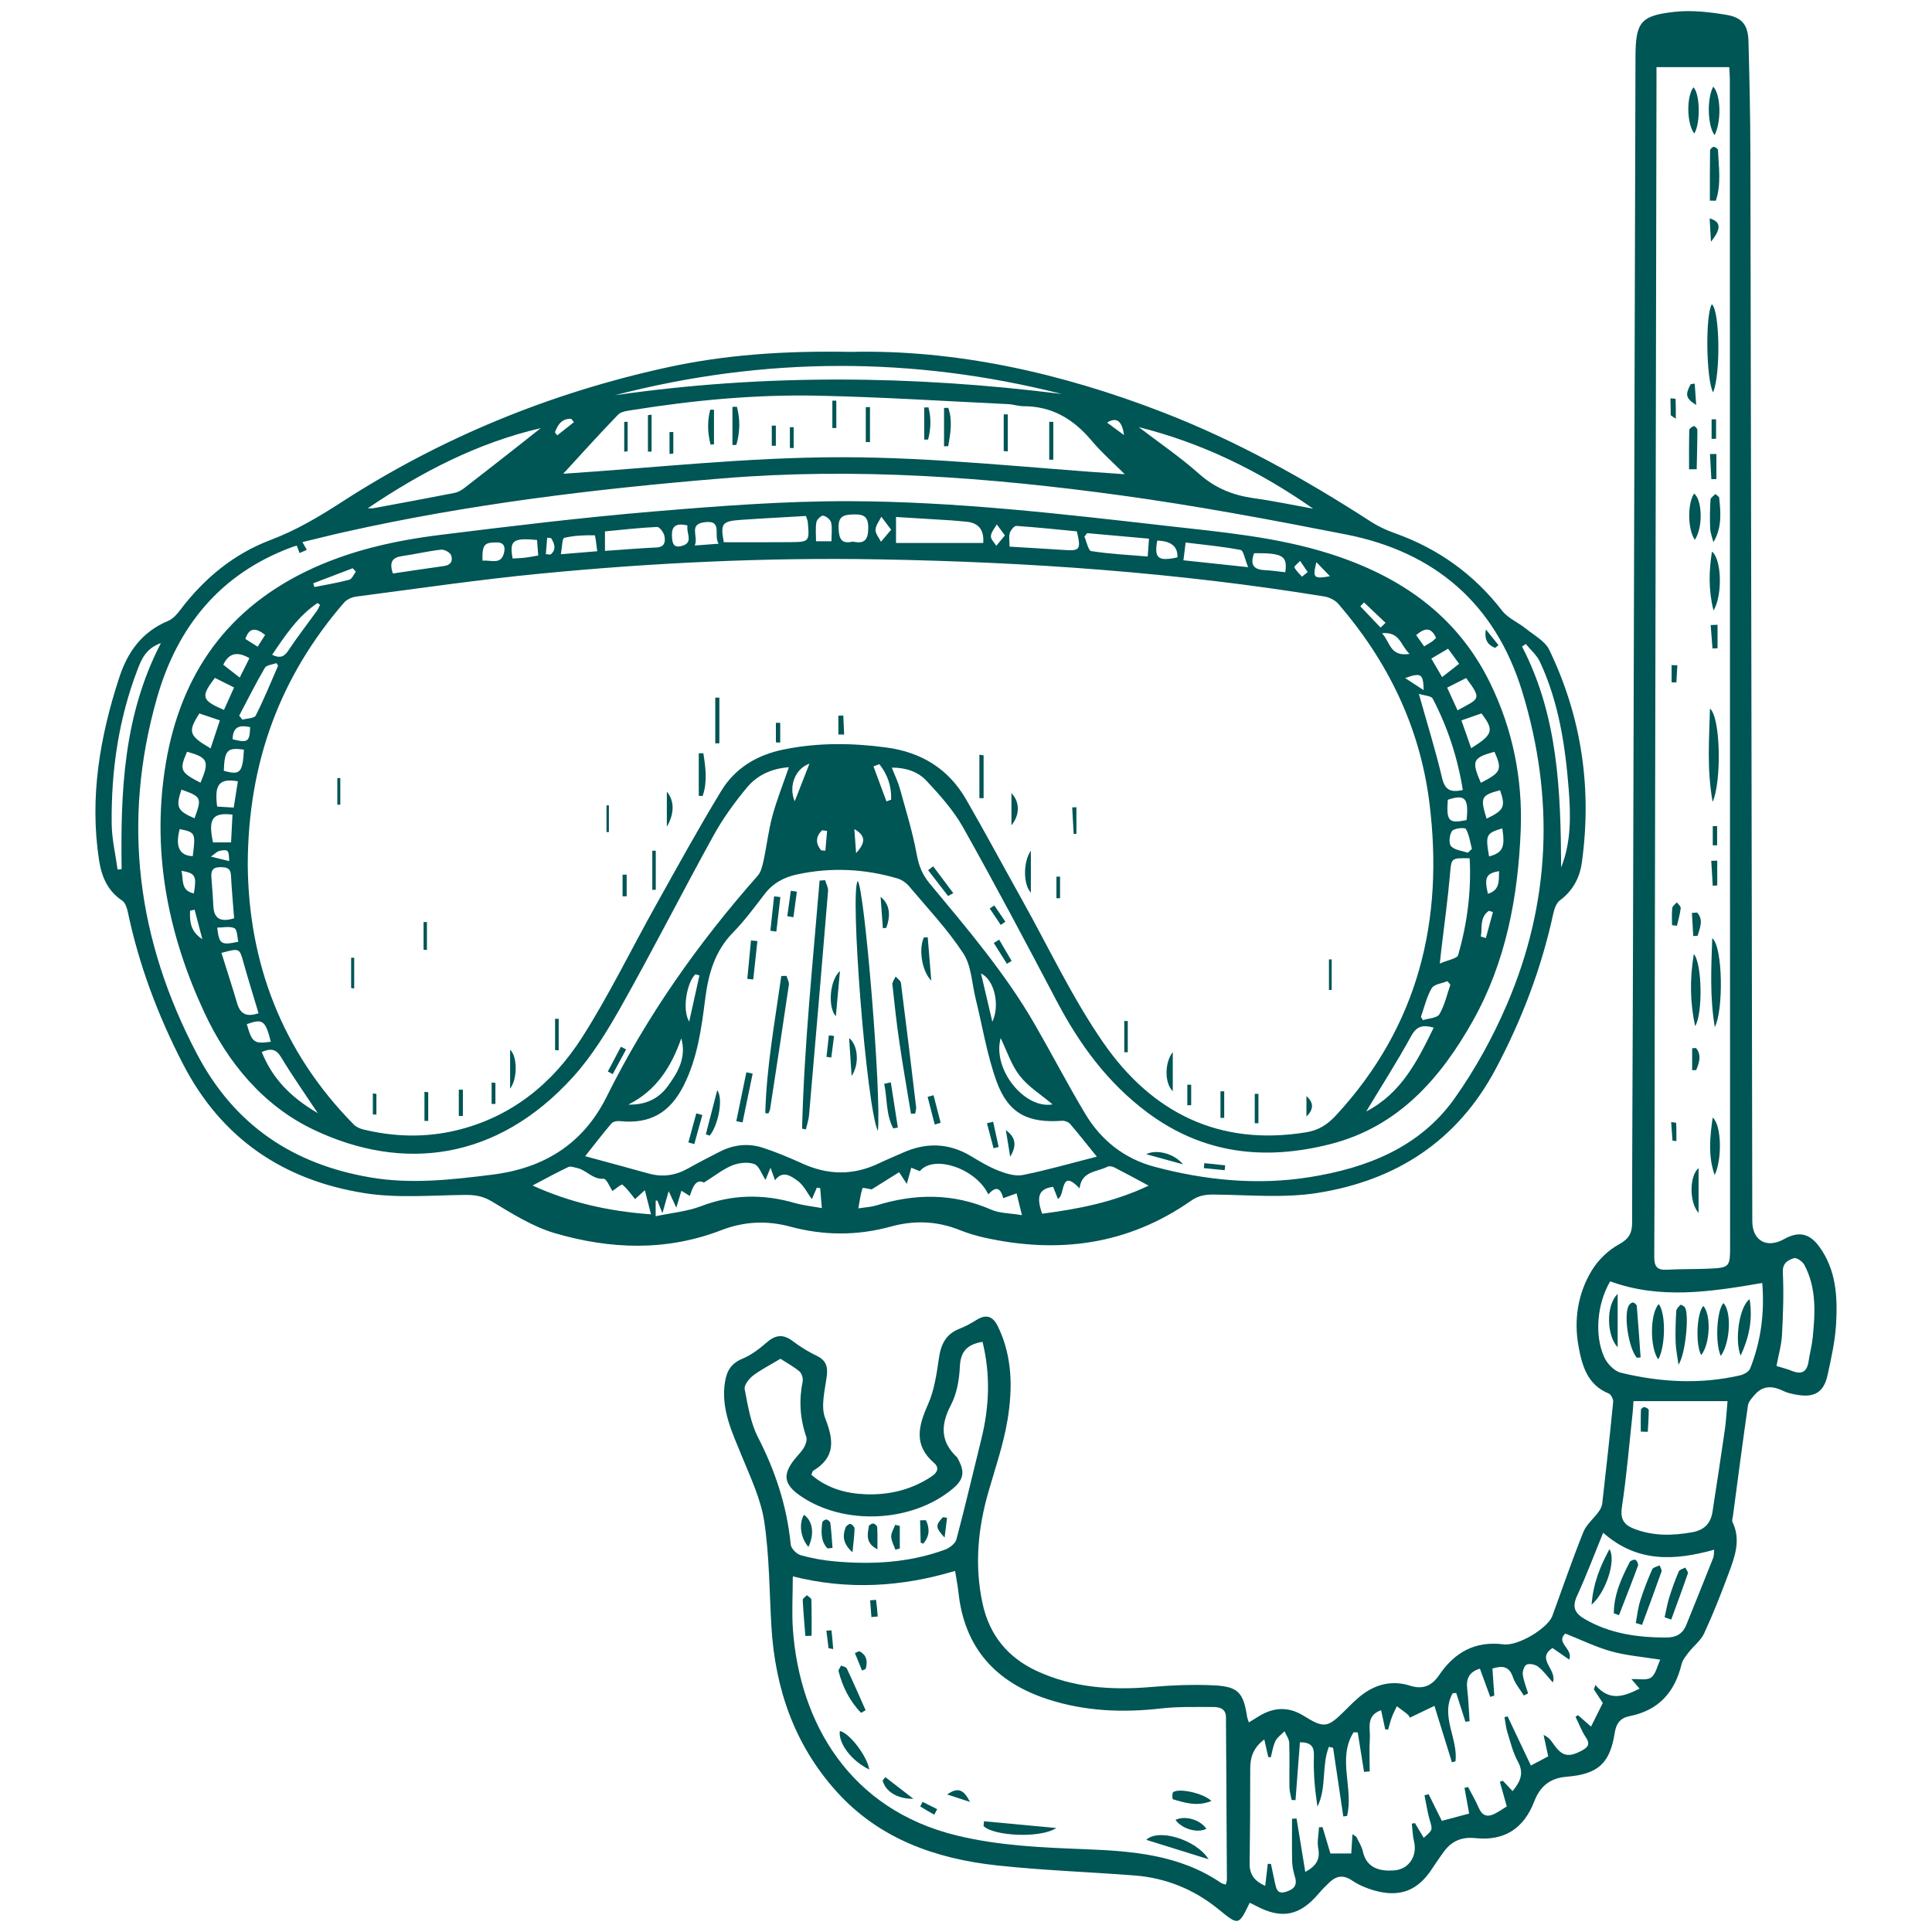 <svg width="63" height="63" viewBox="0 0 63 63" fill="none" xmlns="http://www.w3.org/2000/svg">
<path d="M27.732 11.475C31.123 11.392 34.578 12.147 37.948 13.456C40.342 14.386 42.554 15.623 44.699 17.008C44.937 17.162 45.203 17.287 45.471 17.382C46.889 17.885 48.059 18.719 48.983 19.915C49.173 20.161 49.503 20.294 49.754 20.497C50.024 20.715 50.382 20.904 50.521 21.193C51.58 23.394 51.917 25.721 51.58 28.139C51.512 28.624 51.285 29.051 50.865 29.361C50.749 29.447 50.684 29.639 50.65 29.794C50.265 31.569 49.629 33.242 48.777 34.849C47.524 37.211 45.518 38.497 42.956 38.901C41.86 39.074 40.717 38.964 39.597 38.953C39.311 38.95 39.087 38.981 38.839 39.154C36.786 40.591 34.519 40.894 32.109 40.359C31.829 40.297 31.551 40.213 31.285 40.107C30.551 39.812 29.801 39.79 29.052 39.996C27.951 40.299 26.861 40.294 25.762 39.997C25.008 39.794 24.26 39.829 23.528 40.112C21.731 40.808 19.903 40.741 18.099 40.214C17.374 40.002 16.701 39.577 16.045 39.181C15.741 38.996 15.472 38.961 15.137 38.965C14.055 38.978 12.953 39.075 11.895 38.908C9.251 38.491 7.225 37.134 5.967 34.696C5.151 33.115 4.533 31.476 4.168 29.738C4.14 29.605 4.084 29.434 3.984 29.367C3.502 29.049 3.309 28.569 3.229 28.044C2.918 26.007 3.253 24.041 3.886 22.101C4.167 21.239 4.64 20.598 5.49 20.243C5.646 20.177 5.779 20.021 5.886 19.879C6.663 18.854 7.628 18.059 8.828 17.606C9.658 17.292 10.403 16.85 11.138 16.374C14.401 14.264 17.941 12.817 21.73 11.986C23.628 11.569 25.559 11.435 27.732 11.474L27.732 11.475ZM8.079 28.182C8.1 31.357 9.171 34.274 11.538 36.671C11.614 36.748 11.731 36.801 11.839 36.828C12.846 37.075 13.865 37.102 14.871 36.862C16.671 36.433 18.026 35.331 18.991 33.813C19.873 32.426 20.593 30.938 21.397 29.501C22.091 28.258 22.778 27.009 23.517 25.793C23.97 25.046 24.686 24.617 25.549 24.441C26.665 24.212 27.782 24.224 28.905 24.375C30.041 24.527 30.927 25.069 31.502 26.064C32.122 27.14 32.708 28.234 33.314 29.317C34.194 30.89 34.964 32.541 35.988 34.015C37.56 36.278 39.753 37.387 42.59 36.923C43.003 36.855 43.286 36.672 43.569 36.366C46.256 33.459 47.094 29.999 46.609 26.161C46.3 23.707 45.256 21.563 43.645 19.695C43.539 19.572 43.351 19.478 43.188 19.451C38.376 18.666 33.526 18.325 28.657 18.24C24.979 18.175 21.306 18.349 17.646 18.703C15.63 18.897 13.624 19.193 11.615 19.454C11.474 19.472 11.307 19.548 11.217 19.652C9.142 22.054 8.091 24.843 8.079 28.183V28.182ZM9.678 17.792C9.615 17.811 9.565 17.824 9.517 17.842C7.183 18.706 5.783 20.428 5.118 22.761C3.966 26.803 4.469 30.662 6.428 34.379C7.651 36.7 9.564 37.966 12.082 38.395C13.408 38.621 14.741 38.469 16.069 38.302C17.745 38.09 19.017 37.3 19.782 35.762C21.089 33.133 22.763 30.757 24.704 28.561C24.815 28.436 24.861 28.238 24.898 28.065C25.003 27.581 25.058 27.084 25.187 26.607C25.329 26.084 25.532 25.578 25.724 25.019C25.153 25.061 24.69 25.28 24.362 25.674C23.955 26.163 23.574 26.688 23.267 27.245C22.256 29.076 21.31 30.942 20.285 32.765C19.82 33.592 19.315 34.426 18.681 35.124C16.204 37.854 13.136 38.216 10.24 36.844C8.59 36.063 7.426 34.656 6.661 33.011C5.505 30.525 4.965 27.905 5.366 25.152C5.793 22.212 7.236 19.977 9.953 18.646C11.345 17.965 12.837 17.631 14.358 17.442C16.668 17.155 18.98 16.876 21.299 16.68C23.434 16.501 25.58 16.336 27.721 16.343C31.177 16.355 34.612 16.757 38.044 17.148C39.836 17.351 41.638 17.508 43.37 18.059C45.65 18.786 47.504 20.052 48.588 22.265C49.328 23.777 49.653 25.401 49.589 27.06C49.505 29.229 49.108 31.366 48.031 33.284C46.977 35.161 45.598 36.741 43.393 37.305C41.249 37.854 39.233 37.638 37.399 36.265C36.107 35.297 35.199 34.051 34.459 32.645C33.46 30.747 32.456 28.852 31.407 26.983C31.092 26.423 30.648 25.926 30.205 25.454C29.937 25.168 29.544 25.029 29.08 25.031C29.183 25.294 29.283 25.495 29.341 25.706C29.539 26.423 29.761 27.136 29.894 27.865C29.961 28.23 30.074 28.517 30.309 28.801C31.537 30.28 32.789 31.744 33.752 33.419C34.306 34.381 34.819 35.369 35.389 36.321C35.905 37.184 36.665 37.785 37.641 38.045C39.3 38.488 40.999 38.657 42.695 38.387C44.557 38.092 46.293 37.422 47.431 35.819C48.099 34.879 48.668 33.843 49.126 32.783C50.567 29.447 50.697 26.012 49.636 22.547C48.763 19.695 46.792 17.998 43.891 17.428C41.456 16.95 39.012 16.491 36.554 16.154C32.246 15.563 27.92 15.24 23.564 15.599C19.415 15.941 15.29 16.437 11.224 17.351C10.772 17.452 10.323 17.567 9.862 17.677C9.93 17.796 9.967 17.862 10.005 17.929C9.927 17.964 9.848 17.999 9.769 18.034C9.743 17.964 9.716 17.894 9.677 17.791L9.678 17.792ZM35.766 37.717C35.425 37.296 35.169 36.968 34.897 36.653C34.841 36.588 34.722 36.541 34.636 36.547C33.519 36.629 32.878 36.312 32.497 35.263C32.183 34.399 32.039 33.473 31.817 32.576C31.692 32.075 31.68 31.498 31.413 31.09C30.9 30.306 30.246 29.615 29.64 28.895C29.545 28.782 29.4 28.684 29.259 28.643C28.187 28.329 27.102 28.277 26.003 28.511C25.56 28.605 25.203 28.799 24.926 29.163C24.6 29.589 24.278 30.024 23.905 30.406C23.312 31.012 23.101 31.746 22.998 32.556C22.875 33.527 22.745 34.502 22.294 35.397C21.844 36.292 21.186 36.663 20.204 36.557C20.117 36.548 19.99 36.574 19.939 36.633C19.661 36.958 19.401 37.3 19.081 37.702C19.804 37.899 20.48 38.079 21.155 38.268C21.608 38.394 22.031 38.331 22.439 38.1C22.78 37.908 23.13 37.729 23.48 37.551C23.932 37.321 24.411 37.272 24.89 37.431C25.322 37.574 25.745 37.751 26.161 37.94C26.998 38.322 27.827 38.334 28.66 37.935C28.919 37.81 29.185 37.703 29.448 37.585C30.206 37.248 30.941 37.267 31.662 37.7C31.953 37.874 32.247 38.054 32.562 38.175C32.81 38.271 33.107 38.364 33.354 38.315C34.131 38.16 34.896 37.939 35.766 37.717ZM18.366 15.448C21.264 15.262 24.352 14.909 27.441 14.909C30.517 14.909 33.594 15.264 36.677 15.464C36.32 15.105 35.926 14.762 35.593 14.366C35.008 13.669 34.308 13.245 33.377 13.246C33.209 13.246 33.042 13.186 32.873 13.178C30.811 13.08 28.75 12.947 26.686 12.903C24.657 12.859 22.637 13.048 20.633 13.369C20.468 13.396 20.259 13.414 20.157 13.519C19.506 14.193 18.88 14.89 18.366 15.448L18.366 15.448ZM20.046 12.889C24.904 12.188 29.763 12.237 34.624 12.847C29.759 11.613 24.898 11.628 20.046 12.889ZM29.319 38.224C29.021 38.41 28.741 38.585 28.423 38.785C28.378 38.778 28.134 38.719 28.127 38.742C28.06 38.937 28.036 39.146 27.989 39.404C28.243 39.364 28.414 39.358 28.572 39.309C29.841 38.914 31.086 38.905 32.325 39.447C32.597 39.566 32.925 39.558 33.324 39.624C33.249 39.32 33.199 39.117 33.149 38.914C33.011 38.964 32.873 39.013 32.716 39.07C32.646 38.806 32.514 38.615 32.228 38.949C31.824 38.094 30.435 37.639 29.996 38.191C29.906 38.155 29.819 38.119 29.716 38.077C29.666 38.257 29.626 38.402 29.57 38.606C29.477 38.464 29.418 38.374 29.319 38.225V38.224ZM21.438 39.149C21.418 39.149 21.399 39.15 21.38 39.15V39.66C21.903 39.549 22.403 39.506 22.854 39.334C23.875 38.944 24.886 38.929 25.922 39.23C26.189 39.307 26.469 39.334 26.799 39.394C26.777 39.125 26.761 38.934 26.745 38.743C26.709 38.739 26.672 38.734 26.635 38.73C26.571 38.879 26.507 39.027 26.474 39.103C26.325 38.904 26.206 38.642 26.002 38.499C25.803 38.359 25.528 38.142 25.272 38.487C25.219 38.34 25.182 38.234 25.126 38.078C25.05 38.262 25 38.381 24.962 38.474C24.835 38.283 24.753 38.014 24.595 37.958C24.385 37.882 24.093 37.916 23.876 38.003C23.574 38.126 23.308 38.341 22.955 38.562C22.696 38.428 22.588 38.708 22.494 38.999C22.393 38.936 22.315 38.888 22.22 38.828C22.164 39.017 22.118 39.168 22.054 39.381C21.96 39.179 21.901 39.049 21.804 38.842C21.728 39.112 21.678 39.29 21.601 39.561C21.52 39.359 21.478 39.254 21.436 39.15L21.438 39.149ZM11.993 16.574C12.052 16.574 12.113 16.583 12.17 16.573C13.055 16.409 13.94 16.246 14.822 16.073C14.932 16.051 15.044 15.989 15.133 15.92C15.743 15.45 16.347 14.974 16.953 14.499C17.18 14.321 17.406 14.141 17.633 13.961C15.566 14.442 13.734 15.396 11.993 16.574V16.574ZM37.132 13.928C37.792 14.433 38.483 14.902 39.102 15.453C39.626 15.919 40.209 16.152 40.886 16.246C41.534 16.336 42.176 16.472 42.821 16.588C41.077 15.367 39.208 14.446 37.132 13.928ZM21.229 39.598C21.145 39.27 21.086 39.04 21.027 38.811C20.907 38.921 20.787 39.031 20.709 39.101C20.576 38.941 20.456 38.761 20.295 38.63C20.264 38.604 20.079 38.766 19.972 38.837C19.889 38.717 19.778 38.434 19.684 38.439C19.321 38.462 19.125 38.154 18.822 38.088C18.725 38.067 18.606 38.02 18.53 38.056C18.158 38.232 17.797 38.431 17.365 38.658C18.597 39.216 19.831 39.496 21.229 39.598ZM37.456 38.662C37.021 38.429 36.681 38.243 36.335 38.067C36.273 38.035 36.172 38.016 36.117 38.044C35.769 38.22 35.265 38.185 35.204 38.751C34.558 38.071 34.745 38.982 34.497 39.094C34.439 38.946 34.389 38.82 34.341 38.701C33.88 38.762 33.781 39.008 33.983 39.578C35.151 39.424 36.305 39.209 37.456 38.662ZM3.835 28.355C3.879 28.351 3.922 28.346 3.966 28.342C3.931 25.831 4.019 23.339 5.247 20.97C4.776 21.14 4.627 21.465 4.496 21.804C3.866 23.434 3.622 25.132 3.642 26.868C3.648 27.364 3.767 27.859 3.834 28.355H3.835ZM50.907 28.288C51.238 27.452 51.221 26.594 51.153 25.729C51.04 24.3 50.827 22.895 50.216 21.583C50.114 21.364 49.911 21.192 49.754 20.999C49.713 21.027 49.673 21.055 49.632 21.083C50.812 23.353 50.892 25.811 50.907 28.287L50.907 28.288ZM29.219 17.705H32.062C32.095 17.272 31.905 17.041 31.492 17.01C31.336 16.998 31.18 16.979 31.025 16.969C30.431 16.931 29.838 16.896 29.218 16.858V17.704L29.219 17.705ZM26.281 16.825C25.567 16.868 24.865 16.903 24.162 16.952C23.539 16.996 23.49 17.069 23.602 17.681C24.323 17.681 25.039 17.686 25.755 17.679C26.397 17.673 26.398 17.666 26.34 17.014C26.337 16.977 26.318 16.941 26.281 16.825V16.825ZM47.923 27.987C47.303 27.976 47.329 27.978 47.281 28.527C47.21 29.332 47.098 30.133 47.003 30.936C46.99 31.046 46.979 31.156 46.95 31.421C47.223 31.3 47.515 31.259 47.549 31.143C47.84 30.124 47.982 29.081 47.924 27.987H47.923ZM47.701 25.76C47.529 24.7 47.206 23.713 46.72 22.784C46.67 22.686 46.441 22.682 46.267 22.626C46.541 23.603 46.814 24.474 47.022 25.359C47.112 25.745 47.282 25.856 47.701 25.76ZM32.92 17.825C33.539 17.863 34.111 17.895 34.683 17.933C35.219 17.97 35.255 17.926 35.115 17.327C34.468 17.265 33.806 17.194 33.143 17.149C33.074 17.145 32.959 17.285 32.929 17.379C32.892 17.497 32.92 17.635 32.92 17.826L32.92 17.825ZM44.55 36.244C45.691 35.653 46.219 34.601 46.751 33.51C46.392 33.409 46.194 33.459 46.015 33.787C45.561 34.616 45.05 35.414 44.55 36.244ZM19.727 17.964C20.322 17.923 20.865 17.877 21.41 17.852C21.686 17.84 21.701 17.648 21.665 17.474C21.642 17.361 21.505 17.179 21.425 17.183C20.859 17.208 20.295 17.274 19.727 17.328V17.964ZM7.221 31.072C7.394 31.625 7.573 32.175 7.737 32.73C7.849 33.108 8.088 33.153 8.431 33.042C8.262 32.477 8.094 31.935 7.941 31.389C7.809 30.915 7.816 30.913 7.222 31.072H7.221ZM37.466 17.565C36.758 17.502 36.104 17.443 35.45 17.385C35.42 17.423 35.39 17.461 35.361 17.499C35.435 17.663 35.488 17.957 35.585 17.971C36.184 18.064 36.793 18.094 37.425 18.147C37.441 17.935 37.451 17.784 37.467 17.565L37.466 17.565ZM38.59 18.27C39.289 18.345 39.93 18.413 40.7 18.495C40.592 18.233 40.55 17.952 40.457 17.934C39.873 17.821 39.278 17.767 38.662 17.691C38.634 17.916 38.615 18.068 38.59 18.27ZM7.635 29.944C7.599 29.474 7.555 29.012 7.532 28.549C7.519 28.288 7.365 28.276 7.163 28.278C6.928 28.279 6.879 28.408 6.893 28.604C6.915 28.915 6.942 29.226 6.956 29.537C6.975 29.951 7.182 30.083 7.635 29.944ZM12.812 18.701C13.38 18.618 13.931 18.532 14.482 18.457C14.713 18.426 14.776 18.267 14.707 18.1C14.669 18.008 14.485 17.911 14.38 17.924C13.954 17.972 13.536 18.073 13.112 18.133C12.789 18.178 12.687 18.334 12.812 18.702V18.701ZM10.362 36.297C9.918 35.627 9.52 35.065 9.168 34.476C8.999 34.195 8.824 34.183 8.535 34.304C8.887 35.18 9.489 35.788 10.361 36.297H10.362ZM22.216 33.858C21.892 34.785 21.404 35.561 20.49 36.019C21.038 36.034 21.467 35.84 21.771 35.425C22.105 34.97 22.391 34.49 22.216 33.858ZM34.323 36.013C33.945 35.692 33.532 35.439 33.253 35.081C32.976 34.725 32.832 34.265 32.63 33.851C32.351 34.879 33.42 36.175 34.323 36.013ZM9.069 21.709C9.05 21.68 9.032 21.652 9.014 21.624C8.885 21.672 8.692 21.683 8.637 21.776C8.339 22.285 8.076 22.814 7.8 23.336C7.835 23.379 7.87 23.423 7.904 23.467C8.054 23.425 8.292 23.427 8.339 23.333C8.608 22.804 8.83 22.252 9.068 21.709H9.069ZM27.811 17.66C28.166 17.74 28.309 17.628 28.313 17.228C28.317 16.846 28.173 16.767 27.842 16.775C27.53 16.782 27.329 16.818 27.345 17.219C27.359 17.561 27.426 17.751 27.812 17.66L27.811 17.66ZM47.295 32.11L47.2 31.995C47.024 32.068 46.764 32.092 46.687 32.223C46.52 32.505 46.447 32.842 46.335 33.157C46.356 33.193 46.377 33.23 46.398 33.266C46.584 33.206 46.861 33.199 46.937 33.073C47.109 32.783 47.182 32.434 47.295 32.11ZM19.476 17.976C19.443 17.771 19.42 17.457 19.389 17.456C19.058 17.448 18.719 17.463 18.397 17.539C18.331 17.555 18.331 17.846 18.289 18.073C18.72 18.037 19.065 18.009 19.476 17.975L19.476 17.976ZM7.17 23.49C6.921 23.407 6.707 23.334 6.501 23.265C6.117 23.868 6.155 23.985 6.867 24.404C6.966 24.106 7.062 23.816 7.17 23.49ZM47.655 23.491C47.768 23.815 47.868 24.1 47.973 24.398C48.69 23.951 48.727 23.811 48.309 23.264C48.117 23.33 47.921 23.399 47.655 23.491V23.491ZM8.874 21.352C9.151 21.484 9.276 21.402 9.407 21.206C9.701 20.763 10.028 20.343 10.338 19.912C10.38 19.854 10.404 19.784 10.436 19.721C10.408 19.701 10.38 19.683 10.352 19.664C9.725 20.088 9.311 20.703 8.874 21.352ZM47.53 23.163C48.225 22.773 48.348 22.831 47.809 22.11C47.612 22.209 47.41 22.311 47.19 22.423C47.315 22.695 47.422 22.928 47.53 23.164V23.163ZM7.633 22.418C7.408 22.305 7.205 22.203 7.009 22.105C6.537 22.717 6.572 22.837 7.303 23.15C7.408 22.916 7.514 22.682 7.633 22.418ZM7.535 27.469C7.551 27.144 7.566 26.852 7.581 26.564C6.926 26.484 6.781 26.703 6.946 27.469H7.535ZM40.896 18.039C40.761 18.395 40.861 18.572 41.232 18.59C41.46 18.601 41.687 18.636 41.911 18.66C41.989 18.125 41.827 18.031 40.896 18.039ZM6.537 25.524C6.837 24.822 6.783 24.704 6.1 24.513C5.842 25.105 5.874 25.181 6.537 25.524ZM48.288 25.527C48.951 25.187 48.989 25.096 48.733 24.514C48.022 24.71 47.977 24.806 48.288 25.527ZM7.757 25.477C7.145 25.373 6.987 25.577 7.081 26.301C7.251 26.311 7.426 26.322 7.622 26.334C7.67 26.032 7.711 25.766 7.757 25.476L7.757 25.477ZM16.716 18.212C16.864 18.203 16.993 18.201 17.12 18.185C17.256 18.17 17.39 18.142 17.551 18.115C17.536 17.921 17.524 17.761 17.513 17.608C16.728 17.534 16.606 17.622 16.716 18.212ZM47.862 27.807C47.907 27.765 47.952 27.724 47.997 27.683C47.938 27.462 47.911 27.222 47.8 27.032C47.767 26.976 47.419 27.006 47.35 27.098C47.262 27.214 47.235 27.502 47.317 27.593C47.434 27.723 47.675 27.741 47.862 27.807ZM47.211 26.079C47.161 26.779 47.238 26.862 47.823 26.741C47.899 26.025 47.775 25.891 47.211 26.079ZM22.655 17.788C22.957 17.765 23.166 17.75 23.434 17.73C23.253 17.451 23.586 16.943 22.965 17.03C22.443 17.103 22.785 17.483 22.655 17.788ZM5.916 25.748C5.725 26.323 5.781 26.44 6.343 26.684C6.587 26.018 6.571 25.98 5.916 25.748ZM48.476 26.695C49.048 26.42 49.101 26.305 48.914 25.768C48.295 25.934 48.261 26.002 48.476 26.695ZM47.58 21.645C47.45 21.467 47.344 21.323 47.22 21.153C47.035 21.262 46.871 21.358 46.673 21.475C46.793 21.68 46.899 21.863 47.026 22.079C47.221 21.926 47.38 21.801 47.58 21.645ZM7.817 22.095C7.938 21.852 8.037 21.656 8.133 21.463C7.737 21.229 7.454 21.3 7.282 21.677C7.436 21.797 7.598 21.923 7.817 22.095H7.817ZM7.954 24.445C7.41 24.366 7.323 24.462 7.298 25.134C7.83 25.285 7.915 25.199 7.954 24.445ZM32.359 33.319C32.616 32.777 32.426 31.95 31.989 31.743C32.125 32.32 32.242 32.819 32.359 33.319ZM27.113 17.65C27.113 17.419 27.142 17.221 27.101 17.037C27.08 16.944 26.943 16.833 26.843 16.815C26.78 16.804 26.636 16.941 26.621 17.028C26.587 17.225 26.61 17.431 26.61 17.65H27.113ZM8.048 33.396C8.219 33.998 8.285 34.046 8.831 33.97C8.655 33.273 8.568 33.21 8.048 33.396ZM37.736 17.629C37.63 18.206 37.766 18.313 38.394 18.175C38.411 17.823 38.192 17.641 37.736 17.629ZM15.734 18.285C16.009 18.25 16.336 18.436 16.435 18.027C16.472 17.876 16.469 17.688 16.2 17.688C15.79 17.687 15.72 17.754 15.734 18.285ZM22.808 31.806C22.763 31.795 22.718 31.782 22.674 31.771C22.4 32.035 22.233 32.923 22.474 33.313C22.585 32.811 22.697 32.309 22.808 31.806ZM48.988 27.012C48.459 27.17 48.434 27.226 48.557 27.928C49.002 27.806 49.087 27.632 48.988 27.012ZM5.86 27.036C5.734 27.515 5.784 27.899 6.285 27.919C6.383 27.16 6.374 27.141 5.86 27.036ZM22.419 17.134C22.065 17.053 21.895 17.135 21.912 17.48C21.922 17.678 21.939 17.869 22.203 17.81C22.647 17.712 22.364 17.383 22.419 17.134ZM10.214 19.02C10.226 19.061 10.239 19.102 10.251 19.143C10.631 19.067 11.015 19.005 11.388 18.905C11.478 18.881 11.533 18.732 11.604 18.64C11.57 18.603 11.535 18.566 11.501 18.53C11.072 18.694 10.643 18.857 10.214 19.021V19.02ZM7.772 30.708C7.733 30.554 7.736 30.311 7.645 30.268C7.491 30.195 7.277 30.248 7.083 30.248C7.146 30.792 7.205 30.829 7.772 30.709V30.708ZM28.675 24.918C28.611 24.942 28.547 24.966 28.483 24.991C28.624 25.371 28.765 25.751 28.906 26.132C28.957 26.113 29.008 26.095 29.059 26.076C29.076 25.641 28.942 25.257 28.675 24.918ZM26.395 24.902C25.93 25.063 25.705 25.643 25.915 26.129C26.062 25.755 26.208 25.38 26.395 24.902ZM29.058 17.273C28.922 17.092 28.83 16.971 28.739 16.85C28.671 16.991 28.555 17.131 28.55 17.274C28.545 17.403 28.663 17.536 28.727 17.666C28.822 17.553 28.917 17.441 29.059 17.273L29.058 17.273ZM45.964 21.323C45.666 21.043 45.654 20.591 45.065 20.649C45.341 20.946 45.32 21.421 45.964 21.323ZM6.322 29.133C6.417 28.557 6.375 28.478 5.919 28.396C5.987 28.685 5.884 29.044 6.322 29.133ZM48.883 28.406C48.458 28.481 48.395 28.613 48.519 29.145C48.92 29.027 48.87 28.709 48.883 28.406ZM32.768 17.459C32.657 17.309 32.581 17.204 32.504 17.1C32.434 17.226 32.321 17.349 32.311 17.481C32.303 17.581 32.424 17.692 32.488 17.798C32.57 17.698 32.652 17.599 32.768 17.459ZM7.585 24.106C8.081 24.233 8.142 24.189 8.156 23.71C7.844 23.644 7.593 23.666 7.585 24.106ZM8.646 20.703C8.349 20.473 8.136 20.441 8 20.835C8.138 20.922 8.262 21 8.402 21.088C8.493 20.945 8.56 20.838 8.646 20.703V20.703ZM46.829 20.8C46.653 20.418 46.439 20.491 46.179 20.709C46.265 20.831 46.349 20.951 46.44 21.078C46.55 21.011 46.628 20.967 46.702 20.916C46.742 20.888 46.776 20.849 46.829 20.8ZM6.346 29.664C6.296 29.675 6.246 29.686 6.197 29.698C6.178 30.155 6.263 30.401 6.599 30.627C6.498 30.244 6.422 29.954 6.346 29.664H6.346ZM46.423 22.504C46.413 21.971 46.341 21.923 45.82 22.111C46.069 22.273 46.246 22.389 46.423 22.504ZM45.019 20.465C45.073 20.413 45.127 20.361 45.181 20.309C44.948 20.088 44.713 19.866 44.479 19.644C44.439 19.687 44.399 19.729 44.358 19.771C44.578 20.003 44.799 20.234 45.019 20.465ZM48.683 29.741C48.639 29.727 48.595 29.714 48.552 29.7C48.243 29.91 48.34 30.249 48.288 30.54C48.343 30.557 48.397 30.573 48.452 30.589C48.529 30.306 48.606 30.024 48.683 29.741H48.683ZM7.473 28.081C7.463 27.725 7.446 27.695 7.186 27.739C7.075 27.757 6.98 27.866 6.878 27.933C7.071 27.981 7.263 28.028 7.474 28.08L7.473 28.081ZM26.971 27.095C26.916 27.088 26.861 27.081 26.805 27.074C26.601 27.28 26.585 27.498 26.777 27.728C26.823 27.732 26.869 27.736 26.915 27.74C26.934 27.525 26.952 27.31 26.97 27.095H26.971ZM18.715 13.767C18.686 13.73 18.658 13.694 18.629 13.657C18.327 13.643 18.188 13.842 18.095 14.1C18.121 14.132 18.146 14.165 18.171 14.197C18.352 14.054 18.534 13.91 18.715 13.766V13.767ZM36.652 14.188C36.591 13.718 36.405 13.591 36.1 13.78C36.298 13.927 36.475 14.057 36.652 14.188ZM42.457 18.805C42.519 18.755 42.58 18.705 42.642 18.655L42.396 18.291C42.33 18.363 42.193 18.467 42.209 18.5C42.264 18.615 42.37 18.706 42.457 18.806V18.805ZM17.799 18.069C17.849 18.075 17.898 18.08 17.948 18.085C18.149 17.928 18.091 17.741 17.97 17.547C17.928 17.543 17.885 17.538 17.843 17.534C17.828 17.713 17.814 17.891 17.799 18.069ZM27.916 27.819C28.243 27.462 28.223 27.246 27.859 27.035C27.879 27.304 27.894 27.518 27.916 27.819ZM42.926 18.331C42.797 18.845 42.837 18.884 43.368 18.79C43.21 18.626 43.097 18.508 42.926 18.331Z" fill="#005555"/>
<path d="M40.752 62.046C40.384 62.803 40.391 62.793 39.725 62.252C38.933 61.608 38.019 61.237 37.001 61.157C35.502 61.041 33.997 60.99 32.503 60.828C30.505 60.61 28.668 59.962 27.279 58.42C25.912 56.903 25.278 55.077 25.156 53.057C25.087 51.909 25.091 50.75 24.922 49.618C24.812 48.885 24.473 48.178 24.189 47.48C23.873 46.703 23.503 45.95 23.64 45.071C23.696 44.707 23.84 44.458 24.209 44.306C24.503 44.185 24.772 43.975 25.016 43.764C25.305 43.515 25.554 43.507 25.855 43.735C26.093 43.915 26.352 44.077 26.621 44.205C26.92 44.347 27.001 44.541 26.961 44.864C26.903 45.326 26.754 45.855 26.91 46.25C27.193 46.97 27.242 47.52 26.518 47.959C26.491 47.975 26.486 48.026 26.458 48.091C26.965 48.529 27.574 48.701 28.221 48.726C28.995 48.756 29.724 48.581 30.381 48.143C30.578 48.01 30.634 47.856 30.456 47.702C29.788 47.122 29.945 46.503 30.259 45.8C30.467 45.333 30.544 44.797 30.618 44.283C30.683 43.825 30.852 43.495 31.299 43.324C31.493 43.249 31.677 43.143 31.855 43.034C32.18 42.835 32.39 42.94 32.544 43.26C33.014 44.234 33.025 45.271 32.855 46.295C32.724 47.09 32.458 47.863 32.233 48.641C31.887 49.842 31.774 51.05 32.039 52.283C32.261 53.317 32.861 54.051 33.811 54.49C34.996 55.038 36.249 55.12 37.534 55.011C38.222 54.953 38.917 54.923 39.605 54.958C40.38 54.998 40.547 55.203 40.667 55.985C40.675 56.033 40.696 56.078 40.724 56.166C40.854 56.085 40.96 56.018 41.068 55.953C41.547 55.666 42.025 55.647 42.509 55.949C43.168 56.36 43.287 56.341 43.823 55.813C44.028 55.611 44.227 55.399 44.459 55.232C44.918 54.901 45.432 54.794 45.984 54.969C46.388 55.097 46.685 54.981 46.926 54.626C47.426 53.887 48.095 53.501 49.027 53.62C49.515 53.682 50.479 53.082 50.619 52.696C50.952 51.782 51.269 50.862 51.63 49.959C51.728 49.714 51.964 49.525 52.126 49.302C52.183 49.223 52.236 49.124 52.247 49.029C52.373 47.925 52.495 46.821 52.603 45.715C52.611 45.626 52.534 45.47 52.459 45.44C51.756 45.158 51.584 44.515 51.472 43.892C51.318 43.037 51.451 42.18 51.904 41.431C52.111 41.09 52.439 40.77 52.787 40.58C53.121 40.398 53.222 40.208 53.222 39.857C53.221 37.397 53.238 34.938 53.245 32.478C53.274 22.273 53.301 12.068 53.331 1.863C53.335 0.719 53.492 0.504 54.629 0.384C55.176 0.326 55.748 0.393 56.296 0.484C56.821 0.572 57.002 0.825 57.016 1.357C57.048 2.573 57.075 3.789 57.078 5.006C57.102 16.61 57.121 28.215 57.14 39.821C57.142 40.457 57.611 40.722 58.176 40.406C58.65 40.14 59.006 40.212 59.331 40.661C59.879 41.419 59.923 42.3 59.872 43.179C59.84 43.736 59.714 44.291 59.595 44.839C59.472 45.404 59.162 45.586 58.584 45.48C58.443 45.454 58.297 45.427 58.17 45.365C57.825 45.196 57.502 45.159 57.224 45.477C57.132 45.582 57.016 45.705 56.998 45.832C56.824 47.034 56.669 48.238 56.508 49.441C56.499 49.505 56.47 49.582 56.495 49.632C56.776 50.215 56.57 50.764 56.37 51.302C56.126 51.963 55.866 52.62 55.571 53.26C55.462 53.496 55.227 53.672 55.062 53.885C54.97 54.003 54.867 54.132 54.833 54.27C54.612 55.184 54.081 55.776 53.139 55.961C52.846 56.019 52.704 56.19 52.656 56.494C52.501 57.499 52.12 57.853 51.079 57.938C50.54 57.982 50.219 58.252 50.031 58.739C49.688 59.63 49.053 60.038 48.112 59.939C47.654 59.89 47.322 60.041 47.066 60.403C46.945 60.573 46.824 60.744 46.71 60.919C46.237 61.654 45.648 61.887 44.799 61.642C44.551 61.57 44.302 61.465 44.09 61.321C43.808 61.131 43.58 61.164 43.352 61.381C43.229 61.497 43.109 61.619 42.999 61.748C42.383 62.475 41.791 62.592 40.957 62.148C40.89 62.113 40.821 62.081 40.752 62.046V62.046ZM54.016 2.189C54.016 2.3 54.016 2.466 54.016 2.632C53.996 12.849 53.976 23.066 53.958 33.283C53.953 35.846 53.958 38.411 53.943 40.975C53.941 41.297 54.033 41.424 54.36 41.404C54.791 41.379 55.224 41.389 55.655 41.372C56.419 41.34 56.416 41.336 56.416 40.585C56.414 27.922 56.411 15.259 56.408 2.595C56.408 2.468 56.396 2.342 56.389 2.189H54.016ZM39.971 61.455C39.986 61.389 40.008 61.339 40.008 61.289C39.999 59.526 39.989 57.762 39.977 55.998C39.975 55.707 39.758 55.662 39.543 55.663C38.982 55.665 38.416 55.647 37.861 55.71C36.609 55.854 35.38 55.803 34.178 55.414C32.474 54.864 31.446 53.74 31.253 51.92C31.23 51.703 31.186 51.489 31.144 51.225C29.388 51.752 27.648 51.853 25.852 51.404C25.852 52.016 25.815 52.589 25.857 53.156C26.085 56.19 27.711 59.003 31.195 59.852C32.566 60.187 33.96 60.245 35.356 60.299C36.922 60.359 38.468 60.478 39.819 61.401C39.859 61.428 39.912 61.434 39.971 61.454V61.455ZM48.728 55.291C48.684 55.305 48.639 55.319 48.595 55.334C48.483 55.028 48.371 54.723 48.258 54.413C47.901 54.518 47.804 54.746 47.844 55.08C47.886 55.426 47.897 55.777 47.921 56.126C47.877 56.132 47.831 56.138 47.786 56.145C47.686 55.832 47.586 55.519 47.486 55.207L47.37 55.214C46.957 55.951 47.55 56.695 47.462 57.434C47.423 57.446 47.384 57.457 47.346 57.468C47.165 56.885 46.984 56.302 46.775 55.626C46.503 55.756 46.244 55.88 45.968 56.013C45.974 56.023 45.957 55.953 45.912 55.915C45.797 55.816 45.671 55.73 45.549 55.639C45.495 55.756 45.433 55.871 45.388 55.991C45.338 56.125 45.305 56.264 45.264 56.402C45.233 56.398 45.201 56.394 45.17 56.39C45.128 56.193 45.086 55.997 45.036 55.767C44.526 55.949 44.691 56.368 44.669 56.697C44.646 57.051 44.664 57.407 44.664 57.763C44.603 57.768 44.542 57.773 44.48 57.778C44.411 57.349 44.343 56.921 44.274 56.492C44.229 56.49 44.184 56.489 44.139 56.487C43.598 57.34 44.148 58.325 43.925 59.216C43.884 59.221 43.844 59.227 43.803 59.232C43.692 58.486 43.582 57.74 43.471 56.994C43.425 56.983 43.379 56.972 43.333 56.961C43.09 57.577 43.266 58.295 42.96 58.913C42.877 58.365 42.825 57.815 42.845 57.267C42.858 56.931 42.736 56.819 42.389 56.812C42.341 57.443 42.293 58.071 42.245 58.699C42.203 58.698 42.161 58.697 42.118 58.696C42.093 58.557 42.05 58.42 42.047 58.282C42.04 57.798 42.057 57.314 42.04 56.832C42.036 56.704 41.94 56.58 41.886 56.454C41.785 56.559 41.652 56.649 41.59 56.774C41.511 56.936 41.487 57.125 41.439 57.302C41.411 57.299 41.383 57.296 41.356 57.294C41.316 57.115 41.276 56.937 41.227 56.721C40.879 56.981 40.768 57.292 40.768 57.667C40.768 58.7 40.764 59.734 40.749 60.767C40.743 61.128 40.911 61.34 41.257 61.496C41.288 61.234 41.315 61.005 41.341 60.776C41.375 60.778 41.41 60.779 41.444 60.781C41.487 60.983 41.528 61.185 41.572 61.387C41.613 61.567 41.64 61.774 41.911 61.695C42.146 61.627 42.319 61.514 42.231 61.218C42.183 61.056 42.141 60.886 42.136 60.719C42.124 60.248 42.132 59.778 42.132 59.308C42.181 59.305 42.23 59.302 42.279 59.299C42.373 59.873 42.467 60.447 42.564 61.041C42.921 60.847 43.055 60.63 42.986 60.274C42.944 60.054 43 59.815 43.011 59.585C43.049 59.583 43.088 59.582 43.126 59.58C43.213 59.873 43.301 60.165 43.383 60.439H44.063C44.077 60.226 44.089 60.038 44.103 59.812C44.178 59.865 44.22 59.879 44.233 59.907C44.308 60.059 44.404 60.208 44.44 60.37C44.567 60.958 45.058 61.022 45.466 60.991C45.946 60.955 46.224 60.516 46.11 60.046C46.063 59.858 46.061 59.66 46.038 59.467C46.072 59.461 46.106 59.455 46.14 59.449C46.234 59.607 46.328 59.765 46.425 59.929C46.73 59.666 46.716 59.67 46.622 59.351C46.545 59.087 46.506 58.811 46.451 58.541L46.586 58.508C46.728 58.795 46.87 59.082 47.016 59.375C47.326 59.292 47.612 59.217 47.907 59.138C47.855 58.848 47.805 58.574 47.755 58.3C47.794 58.29 47.833 58.282 47.872 58.272C47.991 58.501 48.123 58.724 48.225 58.961C48.333 59.209 48.501 59.262 48.726 59.151C48.882 59.075 49.025 58.972 49.134 58.905C49.046 58.591 48.978 58.346 48.909 58.102L49.005 58.067C49.107 58.176 49.21 58.284 49.324 58.406C49.575 58.098 49.706 57.824 49.496 57.441C49.334 57.148 49.254 56.808 49.153 56.484C49.104 56.326 49.09 56.158 49.06 55.994C49.094 55.986 49.127 55.977 49.161 55.969C49.409 56.492 49.657 57.016 49.92 57.572C50.133 57.458 50.312 57.363 50.485 57.272C50.43 57.019 50.382 56.796 50.334 56.573C50.496 56.647 50.573 56.748 50.645 56.853C50.929 57.271 51.14 57.321 51.584 57.083C51.772 56.982 51.866 56.879 51.715 56.656C51.575 56.449 51.487 56.207 51.375 55.981C51.402 55.963 51.429 55.946 51.456 55.929C51.595 56.05 51.733 56.172 51.882 56.302C52.018 56.028 52.144 55.776 52.265 55.532C52.162 55.375 52.068 55.232 51.974 55.089C51.991 55.041 52.007 54.992 52.023 54.944C52.494 55.498 52.961 55.314 53.464 55.064C53.366 54.949 53.287 54.857 53.199 54.754C53.44 54.742 53.697 54.803 53.839 54.702C53.992 54.594 54.038 54.334 54.139 54.12C53.566 54.027 53.041 53.988 52.544 53.849C52.036 53.708 51.556 53.471 51.042 53.268C50.712 53.569 51.311 53.764 51.171 54.118C50.984 53.988 50.812 53.869 50.625 53.739C50.075 54.105 50.786 54.428 50.636 54.863C50.462 54.669 50.332 54.486 50.162 54.352C50.069 54.279 49.89 54.238 49.785 54.278C49.709 54.306 49.642 54.495 49.656 54.602C49.682 54.812 49.768 55.014 49.829 55.219C49.782 55.242 49.736 55.265 49.69 55.288C49.568 55.09 49.407 54.904 49.334 54.689C49.215 54.337 49.001 54.306 48.666 54.409C48.686 54.707 48.707 54.999 48.727 55.291H48.728ZM32.039 43.755C31.528 43.841 31.323 44.077 31.3 44.559C31.281 44.981 31.204 45.439 31.012 45.807C30.676 46.45 30.654 46.993 31.197 47.51C31.225 47.536 31.239 47.576 31.257 47.611C31.467 48.005 31.419 48.249 31.074 48.539C29.748 49.656 27.506 49.759 26.084 48.767C25.566 48.406 25.515 48.088 25.898 47.601C26.003 47.467 26.13 47.348 26.216 47.203C26.273 47.104 26.326 46.954 26.293 46.858C26.085 46.261 26.049 45.662 26.174 45.043C26.194 44.942 26.142 44.78 26.066 44.717C25.867 44.553 25.636 44.428 25.45 44.308C25.126 44.503 24.82 44.656 24.553 44.859C24.421 44.959 24.258 45.171 24.283 45.298C24.386 45.83 24.473 46.392 24.716 46.866C25.286 47.975 25.663 49.124 25.784 50.364C25.797 50.494 25.973 50.674 26.107 50.712C26.469 50.815 26.846 50.881 27.222 50.915C28.443 51.024 29.652 50.959 30.815 50.532C30.964 50.477 31.151 50.334 31.188 50.197C31.476 49.114 31.728 48.022 31.998 46.936C32.261 45.88 32.303 44.826 32.039 43.755ZM53.265 45.69C53.258 45.783 53.254 45.924 53.239 46.063C53.128 47.088 53.044 48.117 52.889 49.135C52.828 49.536 52.949 49.721 53.289 49.853C53.909 50.093 54.538 50.079 55.179 49.965C55.567 49.897 55.784 49.68 55.842 49.3C55.978 48.41 56.116 47.52 56.244 46.629C56.287 46.327 56.302 46.02 56.333 45.69H53.264L53.265 45.69ZM57.465 41.836C55.761 42.13 54.127 42.375 52.506 41.783C52.085 42.497 51.98 43.533 52.316 44.265C52.413 44.475 52.644 44.712 52.855 44.763C54.136 45.074 55.434 45.147 56.732 44.851C56.858 44.823 57.028 44.732 57.069 44.627C57.421 43.742 57.544 42.822 57.465 41.836V41.836ZM52.277 49.982C51.99 50.682 51.731 51.374 51.423 52.044C51.255 52.412 51.358 52.611 51.679 52.797C52.499 53.272 53.39 53.395 54.317 53.398C54.65 53.4 54.868 53.286 54.99 52.981C55.282 52.256 55.576 51.531 55.864 50.804C55.893 50.729 55.886 50.639 55.898 50.534C54.608 50.891 53.393 50.965 52.277 49.981V49.982ZM57.93 44.543C58.115 44.601 58.279 44.64 58.433 44.703C58.757 44.836 58.926 44.728 58.976 44.389C59.015 44.131 59.084 43.877 59.11 43.618C59.192 42.807 59.237 41.994 58.836 41.243C58.778 41.135 58.583 41 58.5 41.027C58.306 41.09 58.121 41.179 58.136 41.493C58.169 42.167 58.145 42.846 58.109 43.521C58.092 43.855 57.995 44.184 57.929 44.543L57.93 44.543Z" fill="#005555"/>
<path d="M22.935 24.562C23.01 25.028 23.073 25.494 22.913 25.954C22.871 25.954 22.828 25.953 22.786 25.953V24.564C22.835 24.564 22.885 24.563 22.935 24.562Z" fill="#005555"/>
<path d="M23.324 24.241V22.749C23.369 22.749 23.414 22.748 23.458 22.748V24.236C23.413 24.238 23.368 24.239 23.324 24.241Z" fill="#005555"/>
<path d="M33.615 27.738V29.108C33.367 28.846 33.357 28.113 33.615 27.738Z" fill="#005555"/>
<path d="M32.074 24.631V26.028C32.029 26.028 31.983 26.027 31.937 26.026V24.61C31.982 24.617 32.028 24.624 32.074 24.631Z" fill="#005555"/>
<path d="M16.634 35.499V34.233C16.86 34.415 16.892 35.162 16.634 35.499Z" fill="#005555"/>
<path d="M21.384 27.741V29.015C21.346 29.015 21.309 29.015 21.271 29.015V27.741H21.384Z" fill="#005555"/>
<path d="M38.243 34.306V35.581C37.985 35.344 37.958 34.678 38.243 34.306Z" fill="#005555"/>
<path d="M32.982 26.912V25.864C33.251 26.14 33.268 26.562 32.982 26.912Z" fill="#005555"/>
<path d="M36.775 33.297V34.313C36.737 34.313 36.699 34.313 36.661 34.313V33.291C36.699 33.292 36.737 33.294 36.775 33.296V33.297Z" fill="#005555"/>
<path d="M18.1 34.24V33.222C18.139 33.222 18.179 33.222 18.218 33.223V34.251C18.179 34.247 18.139 34.243 18.1 34.24Z" fill="#005555"/>
<path d="M21.745 26.957V25.815C21.992 26.108 21.999 26.523 21.745 26.957Z" fill="#005555"/>
<path d="M13.964 35.615V36.552C13.923 36.552 13.882 36.552 13.841 36.552V35.604C13.882 35.608 13.923 35.611 13.964 35.615V35.615Z" fill="#005555"/>
<path d="M40.916 36.628V35.67C40.956 35.67 40.996 35.67 41.036 35.669V36.628C40.996 36.628 40.956 36.628 40.916 36.628V36.628Z" fill="#005555"/>
<path d="M15.094 35.531V36.39C15.049 36.39 15.005 36.391 14.961 36.391V35.532C15.005 35.532 15.049 35.531 15.094 35.531Z" fill="#005555"/>
<path d="M39.798 36.454V35.587C39.839 35.587 39.88 35.586 39.92 35.586V36.452C39.88 36.452 39.839 36.453 39.798 36.454Z" fill="#005555"/>
<path d="M11.45 32.218V31.232H11.55V32.234C11.517 32.229 11.483 32.223 11.45 32.218Z" fill="#005555"/>
<path d="M13.812 30.969V30.067C13.848 30.067 13.885 30.067 13.922 30.067V30.976C13.885 30.973 13.848 30.971 13.812 30.969Z" fill="#005555"/>
<path d="M11 26.24V25.372C11.033 25.372 11.065 25.37 11.097 25.37V26.24C11.065 26.24 11.032 26.24 11 26.24V26.24Z" fill="#005555"/>
<path d="M19.777 27.134V26.265C19.803 26.264 19.829 26.262 19.855 26.26V27.131C19.829 27.132 19.803 27.133 19.777 27.134Z" fill="#005555"/>
<path d="M35.101 26.322V27.189C35.071 27.191 35.04 27.192 35.01 27.194C34.994 26.906 34.978 26.617 34.963 26.329C35.009 26.326 35.055 26.325 35.101 26.322L35.101 26.322Z" fill="#005555"/>
<path d="M20.435 28.521V29.226C20.39 29.226 20.346 29.227 20.301 29.227V28.524C20.346 28.523 20.39 28.522 20.435 28.521Z" fill="#005555"/>
<path d="M43.425 31.284V32.281C43.395 32.281 43.364 32.282 43.335 32.282V31.286C43.364 31.285 43.395 31.285 43.425 31.284Z" fill="#005555"/>
<path d="M34.567 28.584V29.291C34.527 29.291 34.488 29.29 34.449 29.289V28.588C34.488 28.587 34.528 28.586 34.567 28.585V28.584Z" fill="#005555"/>
<path d="M16.155 35.309V35.998C16.113 35.998 16.072 35.997 16.031 35.997V35.301C16.072 35.303 16.113 35.306 16.155 35.309Z" fill="#005555"/>
<path d="M38.717 36.044V35.371C38.759 35.371 38.801 35.371 38.843 35.372V36.036C38.801 36.038 38.759 36.041 38.717 36.044Z" fill="#005555"/>
<path d="M25.301 24.209V23.57C25.348 23.57 25.395 23.57 25.442 23.57V24.213C25.395 24.212 25.348 24.21 25.301 24.208V24.209Z" fill="#005555"/>
<path d="M27.338 23.951V23.337L27.498 23.332C27.508 23.539 27.517 23.746 27.527 23.953C27.464 23.952 27.401 23.952 27.338 23.951V23.951Z" fill="#005555"/>
<path d="M12.274 35.671V36.343C12.235 36.343 12.197 36.343 12.158 36.342V35.654C12.197 35.66 12.235 35.666 12.274 35.671Z" fill="#005555"/>
<path d="M42.601 36.408V35.744C42.843 35.954 42.842 36.175 42.601 36.408Z" fill="#005555"/>
<path d="M30.916 29.218C30.699 28.937 30.48 28.656 30.263 28.375C30.319 28.333 30.374 28.292 30.43 28.25C30.648 28.541 30.867 28.833 31.085 29.124C31.029 29.156 30.973 29.187 30.916 29.218Z" fill="#005555"/>
<path d="M38.575 37.967C38.203 37.865 37.832 37.763 37.375 37.637C37.713 37.466 38.287 37.613 38.575 37.967Z" fill="#005555"/>
<path d="M20.416 34.222C20.271 34.49 20.126 34.758 19.98 35.026L19.821 34.941C19.963 34.672 20.105 34.402 20.247 34.132C20.303 34.162 20.36 34.192 20.416 34.222H20.416Z" fill="#005555"/>
<path d="M32.582 30.642C32.717 30.873 32.853 31.104 32.988 31.334C32.937 31.366 32.886 31.397 32.834 31.429C32.691 31.203 32.548 30.976 32.406 30.75C32.465 30.714 32.523 30.677 32.582 30.641V30.642Z" fill="#005555"/>
<path d="M39.935 38.159C39.708 38.136 39.481 38.114 39.255 38.091L39.271 37.929C39.498 37.953 39.724 37.977 39.951 38C39.946 38.053 39.941 38.105 39.935 38.158V38.159Z" fill="#005555"/>
<path d="M32.633 30.161C32.513 29.982 32.394 29.803 32.274 29.625C32.323 29.591 32.372 29.559 32.422 29.525C32.543 29.702 32.664 29.878 32.785 30.055C32.734 30.09 32.683 30.126 32.633 30.161Z" fill="#005555"/>
<path d="M48.455 20.527C48.591 20.697 48.727 20.868 48.864 21.038C48.827 21.068 48.791 21.098 48.754 21.127C48.52 21.037 48.391 20.861 48.455 20.526V20.527Z" fill="#005555"/>
<path d="M28.626 36.88C28.252 36.087 27.708 29.056 27.97 28.729C28.194 28.989 28.749 35.737 28.626 36.88Z" fill="#005555"/>
<path d="M26.155 36.804C26.222 34.098 26.504 31.409 26.726 28.715C26.786 28.711 26.847 28.706 26.907 28.702C26.94 28.82 27.011 28.94 27.002 29.054C26.801 31.491 26.594 33.927 26.382 36.362C26.369 36.52 26.313 36.675 26.277 36.83C26.236 36.822 26.195 36.813 26.155 36.803V36.804Z" fill="#005555"/>
<path d="M29.706 36.318C29.58 35.549 29.444 34.781 29.331 34.01C29.238 33.377 29.167 32.74 29.1 32.104C29.091 32.022 29.168 31.93 29.206 31.843C29.265 31.913 29.369 31.978 29.378 32.054C29.551 33.401 29.713 34.749 29.873 36.097C29.881 36.167 29.855 36.239 29.844 36.311C29.798 36.314 29.752 36.316 29.706 36.319V36.318Z" fill="#005555"/>
<path d="M24.955 36.297C24.995 34.789 25.268 33.312 25.477 31.826C25.533 31.825 25.59 31.823 25.646 31.822C25.674 31.919 25.737 32.021 25.724 32.112C25.526 33.467 25.319 34.82 25.111 36.173C25.104 36.22 25.073 36.264 25.054 36.309C25.021 36.305 24.988 36.301 24.956 36.297H24.955Z" fill="#005555"/>
<path d="M23.016 36.99C23.14 36.509 23.265 36.029 23.389 35.548C23.603 35.858 23.399 36.73 23.142 37.031C23.1 37.017 23.058 37.003 23.016 36.99Z" fill="#005555"/>
<path d="M24.01 36.559C24.12 36.029 24.229 35.498 24.338 34.967C24.407 34.981 24.474 34.995 24.543 35.009C24.433 35.54 24.323 36.07 24.214 36.6C24.145 36.587 24.078 36.573 24.009 36.559H24.01Z" fill="#005555"/>
<path d="M29.048 35.294C29.125 35.785 29.201 36.277 29.278 36.769C29.227 36.778 29.177 36.786 29.127 36.795C28.887 36.338 28.933 35.825 28.833 35.34C28.905 35.324 28.977 35.309 29.048 35.294Z" fill="#005555"/>
<path d="M27.39 31.663C27.347 32.135 27.305 32.607 27.256 33.139C26.99 32.852 27.049 31.968 27.39 31.663Z" fill="#005555"/>
<path d="M30.252 30.562C30.288 31.008 30.325 31.453 30.368 31.978C30.046 31.647 29.956 30.93 30.128 30.567C30.169 30.565 30.21 30.564 30.252 30.563V30.562Z" fill="#005555"/>
<path d="M24.369 31.92C24.408 31.502 24.448 31.084 24.488 30.667C24.558 30.674 24.628 30.68 24.698 30.687C24.653 31.105 24.608 31.522 24.562 31.939C24.498 31.933 24.433 31.927 24.369 31.92V31.92Z" fill="#005555"/>
<path d="M27.77 35.084C27.744 34.695 27.719 34.305 27.689 33.85C27.98 34.08 28.033 34.703 27.77 35.084Z" fill="#005555"/>
<path d="M25.121 30.35C25.161 29.976 25.202 29.603 25.242 29.229L25.447 29.252C25.404 29.628 25.36 30.003 25.316 30.378C25.251 30.368 25.185 30.36 25.121 30.35Z" fill="#005555"/>
<path d="M22.902 36.36C22.815 36.675 22.727 36.991 22.64 37.307C22.576 37.289 22.511 37.271 22.447 37.253C22.533 36.937 22.619 36.622 22.705 36.306C22.77 36.324 22.836 36.342 22.902 36.359V36.36Z" fill="#005555"/>
<path d="M30.48 36.669C30.403 36.369 30.326 36.068 30.249 35.767C30.314 35.75 30.378 35.732 30.442 35.714C30.52 36.013 30.596 36.313 30.673 36.612C30.609 36.631 30.544 36.651 30.48 36.669Z" fill="#005555"/>
<path d="M28.789 30.267C28.766 29.948 28.743 29.63 28.715 29.244C29.013 29.48 29.054 29.845 28.899 30.256C28.863 30.26 28.826 30.263 28.789 30.267Z" fill="#005555"/>
<path d="M25.672 29.875C25.71 29.599 25.749 29.324 25.788 29.048C25.854 29.058 25.919 29.066 25.985 29.076C25.947 29.354 25.91 29.632 25.872 29.909C25.805 29.897 25.739 29.886 25.672 29.875Z" fill="#005555"/>
<path d="M32.941 37.72C32.898 37.455 32.855 37.191 32.8 36.851C33.117 37.087 33.167 37.342 32.941 37.72Z" fill="#005555"/>
<path d="M32.385 36.578C32.445 36.852 32.505 37.127 32.565 37.401C32.51 37.415 32.454 37.429 32.398 37.443C32.327 37.171 32.255 36.9 32.184 36.628C32.251 36.611 32.318 36.595 32.384 36.578H32.385Z" fill="#005555"/>
<path d="M26.951 34.463C26.977 34.229 27.003 33.995 27.028 33.761C27.085 33.767 27.141 33.775 27.198 33.782C27.167 34.015 27.138 34.249 27.107 34.483C27.055 34.476 27.003 34.47 26.951 34.463Z" fill="#005555"/>
<path d="M23.884 14.513V13.267C23.933 13.267 23.981 13.265 24.03 13.265C24.139 13.676 24.132 14.09 24.011 14.507C23.969 14.509 23.927 14.51 23.884 14.512V14.513Z" fill="#005555"/>
<path d="M30.784 14.556V13.302C30.83 13.301 30.875 13.3 30.921 13.299C31.068 13.711 30.993 14.129 30.921 14.547C30.875 14.55 30.83 14.553 30.784 14.556H30.784Z" fill="#005555"/>
<path d="M28.369 13.274V14.415C28.324 14.415 28.278 14.417 28.232 14.417V13.278C28.278 13.276 28.324 13.275 28.369 13.273V13.274Z" fill="#005555"/>
<path d="M34.347 13.757V14.991C34.303 14.991 34.259 14.991 34.214 14.991V13.756C34.259 13.756 34.303 13.756 34.347 13.757Z" fill="#005555"/>
<path d="M32.73 14.709V13.512C32.775 13.512 32.818 13.512 32.863 13.512V14.719C32.818 14.716 32.775 14.713 32.73 14.71V14.709Z" fill="#005555"/>
<path d="M21.247 13.523V14.725C21.208 14.726 21.168 14.727 21.128 14.728V13.538C21.168 13.533 21.208 13.528 21.247 13.523Z" fill="#005555"/>
<path d="M23.17 14.498C23.073 14.116 23.06 13.737 23.16 13.36C23.201 13.36 23.241 13.361 23.282 13.361V14.49C23.245 14.493 23.207 14.495 23.17 14.498Z" fill="#005555"/>
<path d="M30.137 14.334V13.287C30.183 13.286 30.229 13.285 30.275 13.284C30.369 13.631 30.355 13.982 30.264 14.334C30.222 14.334 30.179 14.334 30.137 14.334Z" fill="#005555"/>
<path d="M20.355 14.731V13.757C20.392 13.756 20.429 13.755 20.466 13.754V14.714C20.429 14.719 20.392 14.725 20.355 14.731Z" fill="#005555"/>
<path d="M27.142 13.957V13.065C27.185 13.065 27.228 13.066 27.271 13.066V13.958C27.228 13.958 27.185 13.957 27.142 13.957Z" fill="#005555"/>
<path d="M25.88 13.931V14.609C25.839 14.609 25.798 14.609 25.757 14.609V13.931C25.798 13.931 25.839 13.931 25.88 13.931Z" fill="#005555"/>
<path d="M25.299 13.879V14.535C25.255 14.535 25.211 14.535 25.167 14.536V13.879H25.299Z" fill="#005555"/>
<path d="M21.832 14.804V14.089C21.873 14.089 21.915 14.089 21.956 14.089V14.79C21.915 14.794 21.873 14.799 21.832 14.803V14.804Z" fill="#005555"/>
<path d="M55.862 12.794C55.634 12.382 55.605 10.253 55.822 9.92C56.082 10.142 56.111 12.205 55.862 12.794Z" fill="#005555"/>
<path d="M55.76 23.106C56.113 23.397 56.138 25.502 55.847 26.15C55.658 25.102 55.732 24.142 55.76 23.106Z" fill="#005555"/>
<path d="M55.917 33.491C55.754 32.507 55.799 31.591 55.834 30.591C56.186 30.884 56.201 32.96 55.917 33.491Z" fill="#005555"/>
<path d="M55.276 33.46C55.112 32.701 55.097 31.947 55.233 31.109C55.511 31.431 55.525 33.076 55.276 33.46Z" fill="#005555"/>
<path d="M55.757 6.543C55.757 5.997 55.754 5.452 55.763 4.906C55.763 4.864 55.839 4.79 55.882 4.789C55.929 4.788 56.019 4.851 56.02 4.889C56.044 5.445 56.135 6.007 55.95 6.546C55.886 6.545 55.822 6.543 55.757 6.542L55.757 6.543Z" fill="#005555"/>
<path d="M55.913 38.318C55.692 37.694 55.76 37.069 55.848 36.443C56.137 36.676 56.163 37.798 55.913 38.318Z" fill="#005555"/>
<path d="M55.875 19.909C55.704 19.21 55.728 18.623 55.824 17.987C56.141 18.225 56.177 19.411 55.875 19.909Z" fill="#005555"/>
<path d="M55.243 16.093C55.517 16.319 55.531 17.211 55.266 17.602C55.033 17.268 55.02 16.425 55.243 16.093Z" fill="#005555"/>
<path d="M55.871 17.68C55.834 17.529 55.772 17.379 55.766 17.227C55.752 16.916 55.758 16.602 55.778 16.291C55.782 16.228 55.881 16.17 55.937 16.109C55.98 16.151 56.056 16.19 56.061 16.237C56.111 16.718 56.156 17.203 55.872 17.681L55.871 17.68Z" fill="#005555"/>
<path d="M55.866 2.826C56.12 3.089 56.133 3.974 55.911 4.406C55.686 4.119 55.651 3.224 55.866 2.826Z" fill="#005555"/>
<path d="M55.249 4.354C55.002 4.045 54.986 3.147 55.222 2.847C55.438 3.068 55.455 4.01 55.249 4.354Z" fill="#005555"/>
<path d="M55.388 39.553C55.067 39.184 55.099 38.329 55.388 38.09V39.553Z" fill="#005555"/>
<path d="M55.078 15.303C55.078 14.876 55.074 14.449 55.085 14.022C55.087 13.974 55.176 13.914 55.236 13.892C55.257 13.884 55.349 13.972 55.349 14.016C55.349 14.444 55.336 14.873 55.327 15.301C55.244 15.302 55.161 15.302 55.078 15.303Z" fill="#005555"/>
<path d="M56.007 20.372V21.139C55.952 21.142 55.897 21.145 55.842 21.148C55.822 20.892 55.802 20.637 55.783 20.382C55.858 20.379 55.932 20.376 56.007 20.373V20.372Z" fill="#005555"/>
<path d="M55.969 14.804V15.622C55.915 15.623 55.86 15.625 55.805 15.626C55.791 15.353 55.776 15.079 55.761 14.806C55.831 14.806 55.9 14.805 55.97 14.804H55.969Z" fill="#005555"/>
<path d="M55.997 28.064V28.874C55.948 28.876 55.899 28.879 55.85 28.881C55.834 28.611 55.818 28.341 55.802 28.071C55.867 28.069 55.932 28.066 55.997 28.064Z" fill="#005555"/>
<path d="M54.523 30.168C54.523 29.983 54.509 29.796 54.53 29.613C54.538 29.545 54.627 29.486 54.679 29.423C54.724 29.487 54.813 29.556 54.806 29.615C54.783 29.808 54.727 29.998 54.683 30.189C54.629 30.182 54.576 30.175 54.522 30.168L54.523 30.168Z" fill="#005555"/>
<path d="M55.215 30.524C55.201 30.272 55.186 30.02 55.171 29.769C55.228 29.765 55.284 29.761 55.341 29.757C55.556 29.991 55.435 30.255 55.355 30.515C55.309 30.518 55.262 30.521 55.216 30.524H55.215Z" fill="#005555"/>
<path d="M55.792 7.881C55.778 7.635 55.764 7.389 55.749 7.122C56.117 7.227 56.141 7.452 55.792 7.881Z" fill="#005555"/>
<path d="M54.665 37.211C54.559 37.196 54.537 37.195 54.537 37.193C54.522 36.992 54.508 36.791 54.495 36.59C54.551 36.599 54.657 36.606 54.658 36.618C54.668 36.813 54.665 37.009 54.665 37.211V37.211Z" fill="#005555"/>
<path d="M55.179 34.896V34.181C55.222 34.179 55.264 34.177 55.306 34.175C55.49 34.403 55.415 34.648 55.309 34.895C55.266 34.895 55.223 34.896 55.179 34.897V34.896Z" fill="#005555"/>
<path d="M55.813 14.312V13.673C55.862 13.673 55.911 13.673 55.959 13.673V14.306C55.911 14.307 55.862 14.31 55.813 14.312Z" fill="#005555"/>
<path d="M55.993 26.938V27.563C55.946 27.563 55.898 27.563 55.851 27.564V26.939C55.898 26.939 55.946 26.938 55.993 26.938Z" fill="#005555"/>
<path d="M55.262 12.509C55.277 12.722 55.292 12.935 55.311 13.206C54.965 12.99 54.947 12.869 55.133 12.526C55.176 12.52 55.219 12.515 55.262 12.509H55.262Z" fill="#005555"/>
<path d="M54.645 13.655C54.501 13.554 54.481 13.546 54.481 13.539C54.476 13.355 54.474 13.172 54.471 12.988C54.529 12.994 54.638 12.998 54.638 13.008C54.648 13.196 54.646 13.384 54.646 13.655H54.645Z" fill="#005555"/>
<path d="M54.696 21.693C54.685 21.88 54.675 22.067 54.664 22.254C54.612 22.253 54.561 22.251 54.509 22.25V21.689C54.571 21.69 54.633 21.691 54.696 21.693Z" fill="#005555"/>
<path d="M32.087 59.389C32.873 59.463 33.66 59.536 34.446 59.61C33.896 59.963 32.373 59.861 32.072 59.544C32.077 59.492 32.082 59.441 32.087 59.389H32.087Z" fill="#005555"/>
<path d="M39.41 60.628C38.745 60.42 38.079 60.213 37.379 59.995C37.768 59.614 39.003 59.981 39.41 60.628Z" fill="#005555"/>
<path d="M28.076 55.853C27.714 55.474 27.478 55.017 27.346 54.502C27.333 54.449 27.397 54.375 27.427 54.311C27.491 54.342 27.59 54.357 27.614 54.408C27.826 54.858 28.025 55.315 28.227 55.769C28.177 55.797 28.127 55.825 28.076 55.853Z" fill="#005555"/>
<path d="M28.346 57.702C27.76 57.417 27.336 56.849 27.385 56.445C27.69 56.505 28.271 57.247 28.346 57.702Z" fill="#005555"/>
<path d="M39.503 58.727C39.037 58.918 38.639 58.787 38.246 58.671C38.226 58.665 38.216 58.468 38.257 58.439C38.452 58.302 39.241 58.472 39.503 58.728V58.727Z" fill="#005555"/>
<path d="M26.262 53.347C26.231 52.956 26.195 52.565 26.176 52.173C26.174 52.123 26.264 52.069 26.311 52.016C26.363 52.065 26.456 52.113 26.458 52.163C26.47 52.555 26.465 52.949 26.465 53.341C26.397 53.343 26.33 53.345 26.262 53.347Z" fill="#005555"/>
<path d="M38.332 59.344C38.638 59.192 39.135 59.335 39.338 59.634C39.048 59.786 38.536 59.638 38.332 59.344Z" fill="#005555"/>
<path d="M28.871 57.951C29.149 58.166 29.428 58.382 29.785 58.657C29.241 58.661 28.867 58.406 28.782 58.057C28.811 58.022 28.841 57.987 28.871 57.951Z" fill="#005555"/>
<path d="M31.631 58.759C31.405 58.685 31.18 58.611 30.885 58.515C31.231 58.276 31.415 58.338 31.631 58.759Z" fill="#005555"/>
<path d="M28.11 54.474C28.032 54.284 27.954 54.093 27.877 53.903C27.924 53.884 27.971 53.864 28.018 53.844C28.258 53.961 28.301 54.165 28.229 54.422C28.189 54.439 28.15 54.457 28.111 54.474H28.11Z" fill="#005555"/>
<path d="M27.168 53.775C27.041 53.747 27.018 53.746 27.017 53.742C26.992 53.553 26.97 53.363 26.948 53.173C27.006 53.17 27.114 53.161 27.114 53.166C27.137 53.356 27.151 53.548 27.169 53.775H27.168Z" fill="#005555"/>
<path d="M28.416 52.729C28.402 52.548 28.388 52.367 28.373 52.185C28.441 52.18 28.566 52.167 28.567 52.172C28.592 52.35 28.606 52.531 28.622 52.712C28.553 52.718 28.485 52.724 28.416 52.729Z" fill="#005555"/>
<path d="M30.466 59.174C30.314 59.088 30.16 59.004 30.012 58.91C30.006 58.906 30.058 58.81 30.084 58.756C30.243 58.836 30.401 58.915 30.559 58.994C30.528 59.054 30.497 59.114 30.466 59.174Z" fill="#005555"/>
<path d="M26.361 50.444C26.105 50.142 26.044 49.702 26.214 49.395C26.504 49.593 26.564 50.023 26.361 50.444Z" fill="#005555"/>
<path d="M26.985 50.493C26.755 50.252 26.779 49.947 26.812 49.645C26.816 49.607 26.904 49.546 26.948 49.55C26.996 49.556 27.071 49.619 27.077 49.665C27.11 49.934 27.126 50.205 27.147 50.475C27.094 50.481 27.039 50.487 26.986 50.493H26.985Z" fill="#005555"/>
<path d="M27.798 50.618C27.476 50.329 27.476 50.076 27.572 49.813C27.592 49.758 27.683 49.686 27.73 49.694C27.785 49.704 27.868 49.792 27.866 49.844C27.861 50.075 27.829 50.305 27.798 50.619V50.618Z" fill="#005555"/>
<path d="M28.611 50.52C28.218 50.321 28.288 50.039 28.332 49.77C28.339 49.73 28.432 49.674 28.479 49.68C28.527 49.685 28.603 49.755 28.605 49.8C28.618 50.04 28.611 50.28 28.611 50.52Z" fill="#005555"/>
<path d="M30.102 50.337C30.043 50.311 30.022 50.306 30.022 50.301C30.014 50.059 30.009 49.818 30.003 49.576C30.072 49.579 30.19 49.559 30.202 49.586C30.319 49.848 30.314 50.102 30.102 50.337Z" fill="#005555"/>
<path d="M29.341 49.759V50.495C29.294 50.508 29.246 50.52 29.198 50.533C29.149 50.391 29.065 50.251 29.061 50.108C29.058 49.981 29.144 49.852 29.191 49.723C29.241 49.735 29.291 49.747 29.341 49.758L29.341 49.759Z" fill="#005555"/>
<path d="M30.882 49.492C30.859 49.682 30.835 49.872 30.802 50.139C30.499 49.805 30.502 49.738 30.746 49.474C30.791 49.48 30.837 49.486 30.882 49.492Z" fill="#005555"/>
<path d="M53.504 46.683C53.504 46.445 53.499 46.207 53.509 45.969C53.51 45.937 53.586 45.878 53.619 45.883C53.673 45.892 53.763 45.943 53.763 45.976C53.763 46.214 53.745 46.452 53.732 46.69C53.656 46.687 53.58 46.685 53.504 46.683Z" fill="#005555"/>
<path d="M54.09 42.526C54.324 42.815 54.314 43.904 54.074 44.329C53.793 43.948 53.803 42.818 54.09 42.526Z" fill="#005555"/>
<path d="M53.378 44.276C53.117 43.994 52.939 42.912 53.107 42.58C53.131 42.531 53.197 42.474 53.244 42.473C53.288 42.473 53.369 42.54 53.373 42.582C53.421 43.142 53.457 43.702 53.498 44.263C53.458 44.267 53.418 44.271 53.379 44.275L53.378 44.276Z" fill="#005555"/>
<path d="M56.113 44.216C55.919 43.795 55.982 42.727 56.198 42.491C56.466 42.76 56.429 43.768 56.113 44.216Z" fill="#005555"/>
<path d="M54.734 44.503C54.694 44.206 54.646 43.987 54.64 43.767C54.63 43.428 54.641 43.088 54.661 42.75C54.666 42.678 54.743 42.604 54.802 42.547C54.812 42.536 54.92 42.592 54.947 42.638C55.084 42.87 54.966 44.15 54.734 44.503Z" fill="#005555"/>
<path d="M57.053 42.364C57.16 43.046 57.032 43.616 56.761 44.206C56.557 43.716 56.711 42.607 57.053 42.364Z" fill="#005555"/>
<path d="M52.75 42.193V43.931C52.402 43.579 52.349 42.578 52.75 42.193Z" fill="#005555"/>
<path d="M55.543 42.585C55.806 42.876 55.763 43.843 55.471 44.188C55.283 43.82 55.328 42.815 55.543 42.585Z" fill="#005555"/>
<path d="M53.34 52.926C53.387 52.681 53.413 52.431 53.487 52.194C53.596 51.848 53.73 51.508 53.876 51.175C53.905 51.109 54.034 51.087 54.117 51.044C54.14 51.112 54.199 51.191 54.18 51.245C53.975 51.828 53.758 52.406 53.545 52.986L53.341 52.925L53.34 52.926Z" fill="#005555"/>
<path d="M52.625 52.609C52.625 52.003 52.87 51.464 53.144 50.935C53.168 50.888 53.291 50.843 53.331 50.865C53.38 50.891 53.431 51.004 53.413 51.054C53.214 51.596 53.002 52.132 52.793 52.669C52.737 52.65 52.681 52.629 52.626 52.609H52.625Z" fill="#005555"/>
<path d="M54.281 52.738C54.331 52.519 54.367 52.298 54.434 52.085C54.523 51.8 54.625 51.517 54.743 51.243C54.769 51.182 54.881 51.157 54.954 51.116C54.984 51.18 55.056 51.258 55.039 51.306C54.866 51.811 54.679 52.311 54.496 52.813C54.424 52.788 54.353 52.763 54.281 52.738Z" fill="#005555"/>
<path d="M51.9 52.326C51.954 51.621 52.177 51.081 52.482 50.517C52.71 50.87 52.369 51.923 51.9 52.326Z" fill="#005555"/>
</svg>
